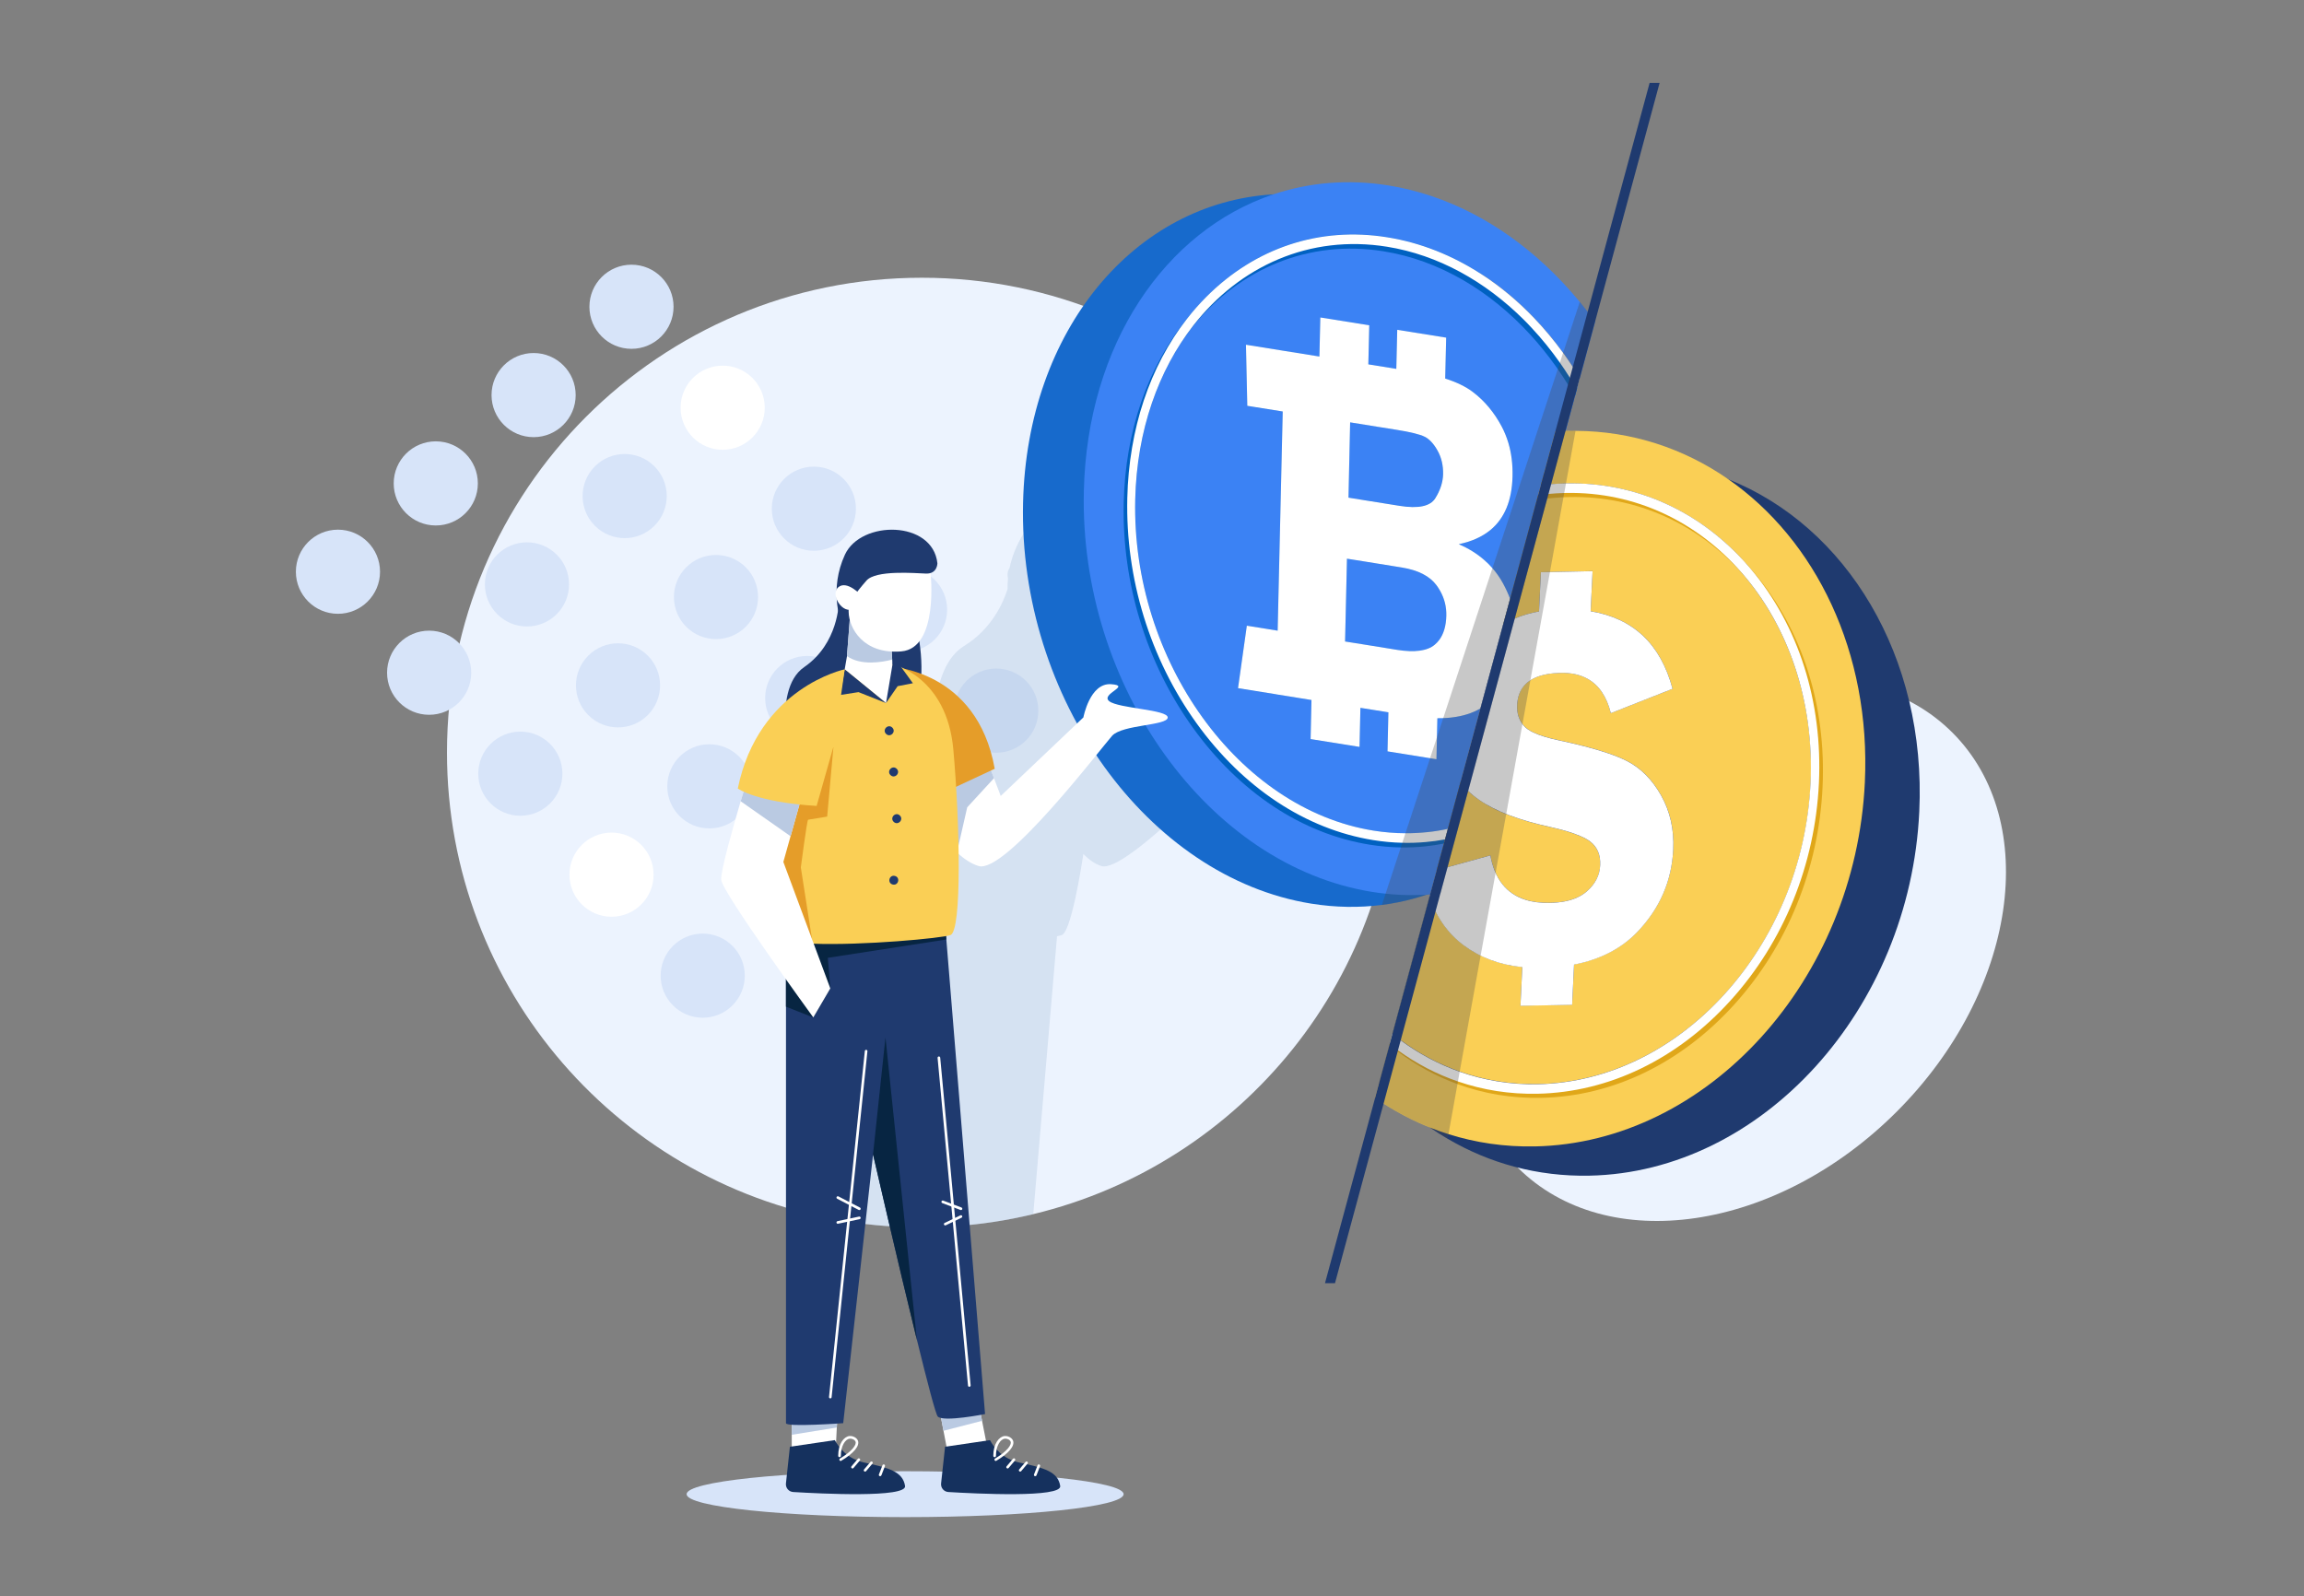 <?xml version="1.0" encoding="utf-8"?>
<!-- Generator: Adobe Illustrator 23.0.1, SVG Export Plug-In . SVG Version: 6.00 Build 0)  -->
<svg version="1.1" id="Layer_1" xmlns="http://www.w3.org/2000/svg" xmlns:xlink="http://www.w3.org/1999/xlink" x="0px" y="0px"
	 viewBox="0 0 5000 3464.9" style="enable-background:new 0 0 5000 3464.9;" xml:space="preserve">
<rect x="0" y="0" width="5000" height="3464.9" fill="#808080" stroke="none"/>
<style type="text/css">
	.st0{fill:#D7E4F9;}
	.st1{fill:#ECF3FE;}
	.st2{fill:#FFFFFF;}
	.st3{opacity:0.3;fill:#9FB8D6;}
	.st4{fill:#176ACC;}
	.st5{fill:#3B82F4;}
	.st6{fill:#0061C1;}
	.st7{fill:#1F3A6F;}
	.st8{fill:#FACF55;}
	.st9{fill:#E0A719;}
	.st10{opacity:0.3;fill:#494949;}
	.st11{fill:#BACAE2;}
	.st12{fill:#072542;}
	.st13{fill:#E59D29;}
	.st14{fill:#15315E;}
</style>
<g>
	<ellipse class="st0" cx="1964.2" cy="3243" rx="474.2" ry="49.8"/>
	<path class="st1" d="M3031.1,1633.2c0,485.9-336.3,893.3-788.8,1002c-56.9,13.7-115.6,22.7-175.8,26.5c-17.9,1.1-36,1.8-54.2,2
		c-3.9,0.1-7.8,0.1-11.7,0.1c-53.6,0-106.3-4.1-157.8-12c-494.3-75.9-872.8-503-872.8-1018.5c0-569.1,461.4-1030.5,1030.5-1030.5
		C2569.7,602.7,3031.1,1064.1,3031.1,1633.2z"/>
	<g>
		<circle class="st0" cx="2162" cy="1542.4" r="91.3"/>
		<circle class="st0" cx="1964.1" cy="1323.2" r="91.3"/>
		<circle class="st0" cx="1766.2" cy="1104.1" r="91.3"/>
		<circle class="st2" cx="1568.3" cy="884.9" r="91.3"/>
		<circle class="st0" cx="1370.4" cy="665.8" r="91.3"/>
		<circle class="st0" cx="1949.7" cy="1734.1" r="91.3"/>
		<circle class="st0" cx="1751.8" cy="1515" r="91.3"/>
		<circle class="st0" cx="1553.8" cy="1295.8" r="91.3"/>
		
			<ellipse transform="matrix(0.707 -0.707 0.707 0.707 -364.147 1274.138)" class="st0" cx="1355.9" cy="1076.6" rx="91.3" ry="91.3"/>
		<circle class="st0" cx="1158" cy="857.5" r="91.3"/>
		<circle class="st0" cx="1737.3" cy="1925.8" r="91.3"/>
		<circle class="st0" cx="1539.4" cy="1706.7" r="91.3"/>
		
			<ellipse transform="matrix(0.707 -0.707 0.707 0.707 -658.904 1384.293)" class="st0" cx="1341.5" cy="1487.5" rx="91.3" ry="91.3"/>
		<circle class="st0" cx="1143.6" cy="1268.4" r="91.3"/>
		<circle class="st0" cx="945.7" cy="1049.2" r="91.3"/>
		<circle class="st0" cx="1525" cy="2117.6" r="91.3"/>
		<circle class="st2" cx="1327.1" cy="1898.4" r="91.3"/>
		<circle class="st0" cx="1129.2" cy="1679.2" r="91.3"/>
		<circle class="st0" cx="931.3" cy="1460.1" r="91.3"/>
		<circle class="st0" cx="733.4" cy="1240.9" r="91.3"/>
	</g>
	
		<ellipse transform="matrix(0.707 -0.707 0.707 0.707 -354.912 3266.695)" class="st1" cx="3765.8" cy="2061.8" rx="667.4" ry="496.3"/>
	<path class="st3" d="M2854.3,1557.5c-4,17.6-101.1,15.1-127.2,39.4c-26.1,24.4-282.2,300.7-337.1,282.7
		c-13.8-4.5-27-13.7-38.9-26.2c-14.6,94.2-32.1,170.8-47.1,176.2c-1.9,0.7-5.3,1.4-10.1,2.3l-0.6,7.3l-51,596.2
		c-56.9,13.7-115.6,22.7-175.8,26.5c-5.8-86.6-10-153.2-10.2-156.1v-0.1l-44,158.2c-3.9,0.1-7.8,0.1-11.7,0.1
		c-53.6,0-106.3-4.1-157.8-12l78.1-466.9c3.6-21.4,6.9-41.3,9.9-59.2c-44.7-82.4-106-199-104.3-216.2c2-19.6,46.6-118,70.8-170.4
		c3.8-8.3,7.1-15.3,9.7-20.8c-8.1-4.1-11.4-6.8-11.4-6.8c33.4-89.6,85.3-149.2,135.1-188.3c6.6-47.6,23.3-97.8,61.6-121.4
		c60.5-37.3,85.2-94.7,94.2-123.4c-0.1-6.7,0.2-14.5,1-23.3c-1.9-7.8-1.2-16.1,3.4-22.3c4.6-22.3,13.7-48.3,30.7-75.3
		c47.4-75,202.9-74.6,197.3,19c0,0-2.8,16.3-18.2,21c-0.7,10.5-8,104.6-49.1,148.3c-0.9,45.1-8.2,83.2-20.1,115.4
		c55.1,21.2,127.4,74.4,128.8,207.6l-8.6,3.7l3.5,16.7l8.1,38.6l207.9-170.5c0,0,26.5-75.2,71.9-72.2c45.4,3.2-27.3,20.9-10,36.9
		C2750.7,1537.8,2858.3,1540,2854.3,1557.5z"/>
	<g>
		<g>
			<path class="st4" d="M3415.2,869.2l-4,14.9l-13.8,51.2l-22.9,84.6l-8.4,31l-2.7,9.9l-3.1,11.3l-2.7,10.1l-69.5,257.1l-0.8,3.1
				l-46.7,172.8l-54.4,201.4l-20.7,76.6l-2.2,8.2l-4.2,15.5l-2.3,8.4l-15.4,56.8l-12.8,47.4c-8,3.3-16.1,6.4-24.2,9.3
				c-3,1-6,2.1-9,3.1c-8.7,2.9-17.6,5.6-26.5,8.1v0c-22.9,6.3-46.3,11-70.2,14.1c-49.2,6.3-100.4,5.6-152.9-2.8
				c-355.3-57.1-635.4-446.6-625.6-870c8.7-375.7,242.7-651.9,543.5-669.5c38.2-2.2,77.5-0.3,117.6,6.1
				c123.6,19.9,238.2,80,334.5,167.7c21.1,19.2,41.2,39.7,60.4,61.4c10.6,11.9,20.9,24.2,30.8,36.8c5.8,7.3,11.5,14.7,17,22.3
				c18.3,24.7,35.5,50.6,51.4,77.6c1.6,2.6,3.1,5.3,4.6,8c7.4,12.8,14.5,25.8,21.3,39C3406,850.1,3410.7,859.6,3415.2,869.2z"/>
			<path class="st5" d="M3406.9,819.5c-7.1-11.2-14.4-22.2-22-33c-18.6-26.3-38.7-51.1-60.2-74.2c-5.8-6.3-11.8-12.4-17.8-18.5
				c-83.7-83.2-185.9-140.5-296.8-158.3c-167.6-26.9-319.4,41.9-420.3,171.1c-75.6,96.8-122.5,227.5-126,377.2
				c-8.1,349.3,223.8,671.9,517,719c23.3,3.7,46.3,5.6,68.8,5.7c16.5,0.1,32.8-0.7,48.9-2.5c14.7-1.6,29.3-3.9,43.6-7
				c7.8-1.7,15.6-3.6,23.3-5.7l20.7-76.6l54.4-201.4c-1.7,1.8-3.5,3.6-5.3,5.4c-6.7,6.5-14.2,12.1-22.4,17
				c-17.5,10.3-38.5,16.9-62.8,19.7c-5.9,0.7-12.1,1.2-18.4,1.4c-4,0.2-8.1,0.3-12.3,0.2l-0.9,39.9l-1.1,49.1l-14.2-2.3l-92-14.8
				l1.9-84.8l-60.7-9.7l-1.9,84.8l-106.2-17l1.9-84.8l-76.5-12.3v-0.1l-82.9-13.3l19.1-135.6l66.9,10.8l11-475.7l-76.9-12.3
				l-2.9-132.6l82.9,13.3v0l76.5,12.3l2-84.8l106.2,17l-2,84.8l60.7,9.8l2-84.8l106.2,17l-2.1,88.8c24.3,7.6,44,17.2,59.2,28.6
				c25.9,19.4,47.1,44.8,63.6,75.9c5.8,11,10.5,22.7,14.2,34.9c6.7,22.3,9.7,46.6,9.1,72.9c-1.2,52.4-17.3,91.3-48.3,116.7
				c-17.8,14.7-40.6,24.8-68.3,30.5c20.9,9.1,39.2,20.4,54.9,34.1c6.4,5.5,12.3,11.4,17.8,17.6c8.9,10.2,16.7,21.3,23.3,33.4
				c6,11,11.1,22.1,15.3,33.4c4.9,13.1,8.6,26.3,11,39.7l69.5-257.1l2.7-10.1l3.1-11.3l2.7-9.9l8.4-31l22.9-84.6l13.8-51.2l4-14.9
				l2.4-8.9l4.3-16C3417.1,836,3412.1,827.7,3406.9,819.5z M3445.5,676.8c-5.7-7.4-11.5-14.7-17.4-21.8
				c-23.5-28.5-48.5-55.2-75-79.8c-97.5-90.5-214-152.5-339.9-172.7c-88-14.1-172.4-6.5-249.7,19.3
				c-234.7,78.5-404.1,325.5-411.4,644c-9.8,423.5,270.3,813,625.6,870c9.6,1.6,19.3,2.8,28.8,3.8c21.5,2.4,42.8,3.4,63.7,3.1
				c8.4-0.1,16.7-0.4,25-0.9c2.8-0.1,5.5-0.4,8.3-0.6c7.5-0.5,14.9-1.3,22.3-2.2l2.6-9.7l12.8-47.4l15.4-56.8l2.3-8.4
				c-7.6,1.9-15.3,3.5-23,4.9c-13.8,2.6-27.7,4.5-41.8,5.7c-16.9,1.5-34,2-51.3,1.6c-20.6-0.5-41.5-2.5-62.5-5.8
				c-146.6-23.6-282.9-113.7-383.7-253.9c-100.8-140.2-154.1-313.6-150.1-488.4c3.5-150.1,48.9-285.8,129.2-388.8c0,0,0-0.1,0.1-0.1
				c13.2-16.9,27.2-32.8,42.2-47.9c106.5-106.9,245.9-152.8,392.6-129.3c71.8,11.5,141.2,39.1,205.1,80.6
				c40.3,26.2,78.4,58,113.6,94.8c22.1,23.1,43,48.2,62.6,75.1c0.8,1.1,1.6,2.2,2.5,3.4c6.5,9,12.8,18.2,18.9,27.6
				c5.2,7.9,10.3,16,15.2,24.1l33.1-122.5C3456.2,691,3450.9,683.9,3445.5,676.8z M3125.6,1283c-2.5-4.4-5.2-8.7-8.3-12.9
				c-14.9-19.9-40-32.7-75.3-38.4l-21.7-3.5l-60.7-9.8l-36.5-5.8l-4.1,179.7l36.5,5.8l60.7,9.8l15.3,2.5c38.4,6.1,65.7,2.5,81.9-11
				c3.7-3,7-6.5,9.8-10.3c9.8-13,15-30.8,15.6-53C3139.2,1317.1,3134.8,1299.4,3125.6,1283z M3119.7,978.1
				c-8.4-15.1-17.8-25.1-28.1-30.3c-10.3-5.2-30.7-10.2-61.3-15.1l-3.1-0.5l-39.5-6.3v0l-57.8-9.3l-3.8,163.3l36.5,5.9l60.7,9.7
				l13.7,2.2c40.6,6.5,66.4,1,77.4-16.4c11-17.4,16.7-34.9,17-52.3C3132,1010.2,3128,993.2,3119.7,978.1z M3406.9,819.5
				c-7.1-11.2-14.4-22.2-22-33c-18.6-26.3-38.7-51.1-60.2-74.2c-5.8-6.3-11.8-12.4-17.8-18.5c-83.7-83.2-185.9-140.5-296.8-158.3
				c-167.6-26.9-319.4,41.9-420.3,171.1c-75.6,96.8-122.5,227.5-126,377.2c-8.1,349.3,223.8,671.9,517,719
				c23.3,3.7,46.3,5.6,68.8,5.7c16.5,0.1,32.8-0.7,48.9-2.5c14.7-1.6,29.3-3.9,43.6-7c7.8-1.7,15.6-3.6,23.3-5.7l20.7-76.6
				l54.4-201.4c-1.7,1.8-3.5,3.6-5.3,5.4c-6.7,6.5-14.2,12.1-22.4,17c-17.5,10.3-38.5,16.9-62.8,19.7c-5.9,0.7-12.1,1.2-18.4,1.4
				c-4,0.2-8.1,0.3-12.3,0.2l-0.9,39.9l-1.1,49.1l-14.2-2.3l-92-14.8l1.9-84.8l-60.7-9.7l-1.9,84.8l-106.2-17l1.9-84.8l-76.5-12.3
				v-0.1l-82.9-13.3l19.1-135.6l66.9,10.8l11-475.7l-76.9-12.3l-2.9-132.6l82.9,13.3v0l76.5,12.3l2-84.8l106.2,17l-2,84.8l60.7,9.8
				l2-84.8l106.2,17l-2.1,88.8c24.3,7.6,44,17.2,59.2,28.6c25.9,19.4,47.1,44.8,63.6,75.9c5.8,11,10.5,22.7,14.2,34.9
				c6.7,22.3,9.7,46.6,9.1,72.9c-1.2,52.4-17.3,91.3-48.3,116.7c-17.8,14.7-40.6,24.8-68.3,30.5c20.9,9.1,39.2,20.4,54.9,34.1
				c6.4,5.5,12.3,11.4,17.8,17.6c8.9,10.2,16.7,21.3,23.3,33.4c6,11,11.1,22.1,15.3,33.4c4.9,13.1,8.6,26.3,11,39.7l69.5-257.1
				l2.7-10.1l3.1-11.3l2.7-9.9l8.4-31l22.9-84.6l13.8-51.2l4-14.9l2.4-8.9l4.3-16C3417.1,836,3412.1,827.7,3406.9,819.5z
				 M3125.6,1283c-2.5-4.4-5.2-8.7-8.3-12.9c-14.9-19.9-40-32.7-75.3-38.4l-21.7-3.5l-60.7-9.8l-36.5-5.8l-4.1,179.7l36.5,5.8
				l60.7,9.8l15.3,2.5c38.4,6.1,65.7,2.5,81.9-11c3.7-3,7-6.5,9.8-10.3c9.8-13,15-30.8,15.6-53
				C3139.2,1317.1,3134.8,1299.4,3125.6,1283z M3119.7,978.1c-8.4-15.1-17.8-25.1-28.1-30.3c-10.3-5.2-30.7-10.2-61.3-15.1l-3.1-0.5
				l-39.5-6.3v0l-57.8-9.3l-3.8,163.3l36.5,5.9l60.7,9.7l13.7,2.2c40.6,6.5,66.4,1,77.4-16.4c11-17.4,16.7-34.9,17-52.3
				C3132,1010.2,3128,993.2,3119.7,978.1z M3406.9,819.5c-7.1-11.2-14.4-22.2-22-33c-18.6-26.3-38.7-51.1-60.2-74.2
				c-5.8-6.3-11.8-12.4-17.8-18.5c-83.7-83.2-185.9-140.5-296.8-158.3c-167.6-26.9-319.4,41.9-420.3,171.1
				c-75.6,96.8-122.5,227.5-126,377.2c-8.1,349.3,223.8,671.9,517,719c23.3,3.7,46.3,5.6,68.8,5.7c16.5,0.1,32.8-0.7,48.9-2.5
				c14.7-1.6,29.3-3.9,43.6-7c7.8-1.7,15.6-3.6,23.3-5.7l20.7-76.6l54.4-201.4c-1.7,1.8-3.5,3.6-5.3,5.4c-6.7,6.5-14.2,12.1-22.4,17
				c-17.5,10.3-38.5,16.9-62.8,19.7c-5.9,0.7-12.1,1.2-18.4,1.4c-4,0.2-8.1,0.3-12.3,0.2l-0.9,39.9l-1.1,49.1l-14.2-2.3l-92-14.8
				l1.9-84.8l-60.7-9.7l-1.9,84.8l-106.2-17l1.9-84.8l-76.5-12.3v-0.1l-82.9-13.3l19.1-135.6l66.9,10.8l11-475.7l-76.9-12.3
				l-2.9-132.6l82.9,13.3v0l76.5,12.3l2-84.8l106.2,17l-2,84.8l60.7,9.8l2-84.8l106.2,17l-2.1,88.8c24.3,7.6,44,17.2,59.2,28.6
				c25.9,19.4,47.1,44.8,63.6,75.9c5.8,11,10.5,22.7,14.2,34.9c6.7,22.3,9.7,46.6,9.1,72.9c-1.2,52.4-17.3,91.3-48.3,116.7
				c-17.8,14.7-40.6,24.8-68.3,30.5c20.9,9.1,39.2,20.4,54.9,34.1c6.4,5.5,12.3,11.4,17.8,17.6c8.9,10.2,16.7,21.3,23.3,33.4
				c6,11,11.1,22.1,15.3,33.4c4.9,13.1,8.6,26.3,11,39.7l69.5-257.1l2.7-10.1l3.1-11.3l2.7-9.9l8.4-31l22.9-84.6l13.8-51.2l4-14.9
				l2.4-8.9l4.3-16C3417.1,836,3412.1,827.7,3406.9,819.5z M3125.6,1283c-2.5-4.4-5.2-8.7-8.3-12.9c-14.9-19.9-40-32.7-75.3-38.4
				l-21.7-3.5l-60.7-9.8l-36.5-5.8l-4.1,179.7l36.5,5.8l60.7,9.8l15.3,2.5c38.4,6.1,65.7,2.5,81.9-11c3.7-3,7-6.5,9.8-10.3
				c9.8-13,15-30.8,15.6-53C3139.2,1317.1,3134.8,1299.4,3125.6,1283z M3119.7,978.1c-8.4-15.1-17.8-25.1-28.1-30.3
				c-10.3-5.2-30.7-10.2-61.3-15.1l-3.1-0.5l-39.5-6.3v0l-57.8-9.3l-3.8,163.3l36.5,5.9l60.7,9.7l13.7,2.2
				c40.6,6.5,66.4,1,77.4-16.4c11-17.4,16.7-34.9,17-52.3C3132,1010.2,3128,993.2,3119.7,978.1z M3125.6,1283
				c-2.5-4.4-5.2-8.7-8.3-12.9c-14.9-19.9-40-32.7-75.3-38.4l-21.7-3.5l-60.7-9.8l-36.5-5.8l-4.1,179.7l36.5,5.8l60.7,9.8l15.3,2.5
				c38.4,6.1,65.7,2.5,81.9-11c3.7-3,7-6.5,9.8-10.3c9.8-13,15-30.8,15.6-53C3139.2,1317.1,3134.8,1299.4,3125.6,1283z
				 M3119.7,978.1c-8.4-15.1-17.8-25.1-28.1-30.3c-10.3-5.2-30.7-10.2-61.3-15.1l-3.1-0.5l-39.5-6.3v0l-57.8-9.3l-3.8,163.3
				l36.5,5.9l60.7,9.7l13.7,2.2c40.6,6.5,66.4,1,77.4-16.4c11-17.4,16.7-34.9,17-52.3C3132,1010.2,3128,993.2,3119.7,978.1z
				 M3119.7,978.1c-8.4-15.1-17.8-25.1-28.1-30.3c-10.3-5.2-30.7-10.2-61.3-15.1l-3.1-0.5l-39.5-6.3v0l-57.8-9.3l-3.8,163.3
				l36.5,5.9l60.7,9.7l13.7,2.2c40.6,6.5,66.4,1,77.4-16.4c11-17.4,16.7-34.9,17-52.3C3132,1010.2,3128,993.2,3119.7,978.1z
				 M3125.6,1283c-2.5-4.4-5.2-8.7-8.3-12.9c-14.9-19.9-40-32.7-75.3-38.4l-21.7-3.5l-60.7-9.8l-36.5-5.8l-4.1,179.7l36.5,5.8
				l60.7,9.8l15.3,2.5c38.4,6.1,65.7,2.5,81.9-11c3.7-3,7-6.5,9.8-10.3c9.8-13,15-30.8,15.6-53
				C3139.2,1317.1,3134.8,1299.4,3125.6,1283z"/>
			<path class="st6" d="M3409,812c-7-10.9-14.3-21.6-21.8-32.2c-0.2-0.4-0.5-0.7-0.7-1c-18.9-26.2-39-50.8-60.2-73.4
				c-16.1-17.2-32.8-33.3-50.1-48.3c-81.4-70.7-175-116.4-273.4-132.2c-146.6-23.6-286,22.4-392.6,129.3
				c-12,12.1-23.5,24.8-34.4,38.1c0,0,0,0.1-0.1,0.1c-85.2,104.1-133.5,243.6-137.1,398.6c-4,174.7,49.3,348.2,150.1,488.4
				c100.8,140.2,237.1,230.4,383.7,253.9c22.6,3.6,45,5.6,67.1,6c17.7,0.3,35.3-0.4,52.6-2.2c13.9-1.4,27.7-3.5,41.4-6.2
				c7.8-1.6,15.5-3.3,23.1-5.3l2.3-8.4l4.2-15.5c-7.7,2.3-15.5,4.3-23.3,6.1c-14.1,3.3-28.5,5.8-43.1,7.6c-16.5,2-33.3,3.1-50.2,3.1
				c-24.1,0.1-48.6-1.7-73.4-5.8c-293.1-47.1-525.1-369.6-517-719c3.6-154.8,53.7-289.2,133.8-387
				c100.8-122.8,249.2-187.5,412.5-161.3c121.1,19.4,231.8,85.9,319.4,181.9c19,20.8,36.9,43.1,53.7,66.5c1.6,2.3,3.3,4.6,4.9,7
				c7.8,11.1,15.3,22.6,22.5,34.3c5.1,8.3,10.1,16.7,14.9,25.2l4.3-16l2.1-7.9C3419.2,828.2,3414.1,820,3409,812z"/>
			<path class="st2" d="M3413.2,796.5c-6.1-9.3-12.4-18.5-18.9-27.6c-0.8-1.1-1.6-2.2-2.5-3.4c-19.6-26.9-40.5-52-62.6-75.1
				c-35.2-36.9-73.3-68.6-113.6-94.8c-63.9-41.6-133.2-69.1-205.1-80.6c-146.6-23.6-286,22.4-392.6,129.3c-15,15-29.1,31-42.2,47.9
				c0,0,0,0.1-0.1,0.1c-80.3,103-125.7,238.7-129.2,388.8c-4,174.7,49.3,348.2,150.1,488.4c100.8,140.2,237.1,230.4,383.7,253.9
				c21,3.4,41.9,5.3,62.5,5.8c17.3,0.5,34.4-0.1,51.3-1.6c14.1-1.2,28-3.1,41.8-5.7c7.7-1.4,15.4-3.1,23-4.9l4.2-15.5l2.2-8.2
				c-7.7,2.1-15.4,4-23.3,5.7c-14.3,3.1-28.8,5.5-43.6,7c-16.1,1.7-32.4,2.6-48.9,2.5c-22.6-0.1-45.5-2-68.8-5.7
				c-293.1-47.1-525.1-369.6-517-719c3.5-149.7,50.4-280.3,126-377.2c100.9-129.2,252.7-198,420.3-171.1
				c110.9,17.8,213.1,75.1,296.8,158.3c6.1,6,12,12.2,17.8,18.5c21.5,23,41.6,47.9,60.2,74.2c7.6,10.8,15,21.8,22,33
				c5.2,8.2,10.2,16.5,15,24.8l2.1-7.9l4.3-15.8C3423.4,812.5,3418.4,804.5,3413.2,796.5z"/>
			<path class="st2" d="M3277.1,1299.6c-4.2-11.2-9.3-22.4-15.3-33.4c-6.6-12.1-14.4-23.2-23.3-33.4c-5.5-6.3-11.4-12.1-17.8-17.6
				c-15.7-13.7-34-25-54.9-34.1c27.7-5.7,50.4-15.9,68.3-30.5c31-25.4,47.1-64.3,48.3-116.7c0.6-26.3-2.4-50.6-9.1-72.9
				c-3.7-12.2-8.4-23.9-14.2-34.9c-16.5-31.1-37.7-56.5-63.6-75.9c-15.2-11.4-34.9-20.9-59.2-28.6l2.1-88.8l-106.2-17l-2,84.8
				l-60.7-9.8l2-84.8l-106.2-17l-2,84.8l-76.5-12.3v0l-82.9-13.3l2.9,132.6l76.9,12.3l-11,475.7l-66.9-10.8l-19.1,135.6l82.9,13.3
				v0.1l76.5,12.3l-1.9,84.8l106.2,17l1.9-84.8l60.7,9.7l-1.9,84.8l92,14.8l14.2,2.3l1.1-49.1l0.9-39.9c4.2,0,8.2,0,12.3-0.2
				c6.3-0.2,12.5-0.7,18.4-1.4c24.3-2.8,45.3-9.4,62.8-19.7c8.2-4.9,15.7-10.5,22.4-17c1.8-1.8,3.6-3.5,5.3-5.4l46.7-172.8l0.8-3.1
				C3285.7,1326,3282,1312.7,3277.1,1299.6z M2930,916.7l57.8,9.3v0l39.5,6.3l3.1,0.5c30.6,4.9,51,9.9,61.3,15.1
				c10.3,5.1,19.7,15.2,28.1,30.3c8.4,15.1,12.3,32.1,11.9,51c-0.4,17.4-6.1,34.9-17,52.3c-10.9,17.4-36.7,22.9-77.4,16.4l-13.7-2.2
				l-60.7-9.7l-36.5-5.9L2930,916.7z M3123.2,1389.1c-2.9,3.8-6.1,7.3-9.8,10.3c-16.2,13.5-43.5,17.1-81.9,11l-15.3-2.5l-60.7-9.8
				l-36.5-5.8l4.1-179.7l36.5,5.8l60.7,9.8l21.7,3.5c35.4,5.7,60.4,18.5,75.3,38.4c3.1,4.2,5.9,8.5,8.3,12.9
				c9.1,16.4,13.5,34.1,13.1,53.1C3138.2,1358.3,3133,1376.1,3123.2,1389.1z"/>
		</g>
		<g>
			<path class="st7" d="M4165.1,1761.6c-20.2,428.8-340.8,782.6-716,790.1c-112.4,2.2-216.9-26.8-307.7-80.2
				c-13-7.6-25.7-15.7-38.1-24.3c-33.4-23.2-64.7-49.8-93.4-79.5c-5.7-5.9-11.3-11.9-16.8-18.1l22-81.4l0.6-2.1l5.4-20l0.5-1.9
				l80.3-297l1.5-5.6l0.7-2.5l13.6-50.2l15.7-58l2.4-8.7l3.9-14.3l2.3-8.6l27.5-101.8l43.2-159.6l49.4-182.8l15-55.2l57.9-214.2
				l2.9-10.6l3-11.1l2.8-10.5l7.2-26.5c7.8-2.4,15.7-4.7,23.6-6.8c10.2-2.8,20.4-5.2,30.7-7.4c38.3-8.3,77.4-12.9,117.2-13.8
				c80.7-1.6,157.3,12.9,227.7,41C4007.1,1142.1,4181,1425,4165.1,1761.6z"/>
			<path class="st8" d="M3750,1039.7c-95.2-66-208.2-104.1-330.9-104.6c-4.9-0.1-9.9,0-14.9,0.1c-2.3,0.1-4.6,0.1-6.9,0.2
				c-7.4,0.2-14.7,0.6-22,1.1l-24.4,90.3l-7.2,26.5c7.4-0.9,14.9-1.7,22.4-2.3c10.8-0.9,21.6-1.5,32.4-1.7h0.4
				c151.6-3.1,291.2,60.2,394.2,178.3c0,0.1,0.1,0.1,0.1,0.2c2.1,2.5,4.3,4.9,6.4,7.4c103.6,122.9,156.1,288.1,147.7,465
				c-8.3,177-76.5,344.5-191.9,471.8c-115.4,127.3-264.2,199.2-419,202.3c-59.9,1.2-117.9-7.9-172.6-26.7
				c-46.1-15.8-89.8-38.5-130.1-67.7c-6.1-4.4-12.1-8.9-18-13.6l-0.6,2.1l-22,81.4l-9,33.2c6.1,4.3,12.2,8.4,18.4,12.3
				c31.9,20.5,65.6,38,100.8,52c13.1,5.2,26.4,10,39.9,14.2c59.1,18.7,122.1,28,187.8,26.7c375.2-7.5,695.7-361.3,716-790.1
				C4060.3,1416,3940.4,1171.8,3750,1039.7z M3451.3,1826.9c-5.5-4.3-12.9-8.5-22.3-12.4c-16.5-7.2-39-13.8-67.5-20.1
				c-15.2-3.4-29.6-6.9-43.1-10.8c-13.5-3.8-26.1-7.9-38-12.3c-2-0.7-3.9-1.5-5.8-2.2c-1.9-0.7-3.8-1.5-5.7-2.2
				c-2.2-0.9-4.4-1.8-6.6-2.7c-4.2-1.8-8.3-3.6-12.3-5.4c-1.9-0.9-3.9-1.8-5.8-2.8c-0.9-0.4-1.8-0.9-2.7-1.3c-1.3-0.6-2.6-1.3-3.9-2
				c-1.6-0.8-3.1-1.6-4.6-2.5c-1.7-0.9-3.4-1.8-5-2.8c-1-0.5-2-1.1-2.9-1.7c-8.5-5-16.4-10.2-23.4-15.6c-1.2-0.9-2.3-1.8-3.4-2.7
				c-0.3-0.2-0.6-0.5-0.9-0.7c-1.2-1-2.4-1.9-3.5-2.9c-2.7-2.3-5.3-4.7-7.7-7.1c-0.1-0.1-0.3-0.2-0.4-0.4
				c-5.9-5.8-11.3-12.2-16.1-19l-27.5,101.8l-2.3,8.6l-3.9,14.3l-2.4,8.7l-15.7,58l23.5-6.5l92.9-25.6c1.2,6.7,2.7,13,4.5,19
				c0.4,1.2,0.7,2.4,1.1,3.6c0.4,1.3,0.8,2.6,1.3,3.8c0.1,0.3,0.2,0.7,0.4,1c0.4,1.2,0.8,2.3,1.3,3.4c1,2.5,2,5,3.1,7.5
				c0.6,1.4,1.3,2.7,1.9,4.1c0,0.1,0.1,0.2,0.1,0.3c0.4,0.7,0.7,1.4,1.1,2.2c0.4,0.9,0.9,1.9,1.5,2.8c1.3,2.3,2.6,4.6,4,6.7
				c0.8,1.4,1.8,2.7,2.7,4c1.1,1.5,2.2,3,3.4,4.4c1,1.3,2,2.5,3.1,3.7c0.2,0.3,0.5,0.6,0.8,0.9c0.7,0.9,1.5,1.7,2.4,2.5
				c0.3,0.4,0.6,0.7,1,1c0.3,0.3,0.6,0.7,1,1c0.8,0.8,1.7,1.6,2.6,2.4c1,1,2.1,1.9,3.2,2.8c0.6,0.5,1.1,1,1.7,1.4
				c1,0.9,2.2,1.7,3.3,2.5c0.5,0.4,1.1,0.8,1.6,1.1c1,0.7,2,1.4,3,2c0.4,0.3,0.9,0.6,1.3,0.8c1.2,0.8,2.5,1.5,3.7,2.2
				c1,0.6,2.2,1.2,3.3,1.7c1,0.5,2,1,3,1.5c2.6,1.3,5.3,2.4,8,3.4c0.7,0.3,1.5,0.6,2.3,0.9c1.5,0.5,3,1.1,4.6,1.6
				c15.4,4.9,33.1,7.1,53.1,6.7c23.6-0.5,43.3-4.3,59.2-11.7c8-3.6,15-8.1,21.1-13.5c18.2-16,27.7-34.8,28.7-56.6
				C3473.5,1855.7,3466.4,1838.7,3451.3,1826.9z M3780.2,1243.6c-95.9-110.2-230.5-176.6-382.2-173.6c-1,0-2.1,0-3.2,0.1
				c-11.5,0.3-23,1-34.4,2.1c-7.5,0.7-15,1.6-22.4,2.6l-2.9,10.6l-57.9,214.2l-15,55.2c8-4.6,16.4-8.7,25.1-12.4
				c16.4-6.9,34-12,52.6-15.3l4-85.2l19.9-0.4l92.3-1.9l-4.1,87c92.6,15.3,151.8,71.3,177.7,168.3l-134,52.9
				c-9-36.1-25.9-61.1-50.7-74.7c-15.9-8.9-35.1-13.1-57.6-12.7c-21.9,0.4-40,3.7-54.4,9.8c-2.2,0.9-4.3,1.9-6.4,3
				c-1.9,1-3.7,2-5.4,3.1c0,0,0,0-0.1,0c0,0-0.1,0.1-0.1,0.1c-0.8,0.5-1.6,1-2.4,1.6c-0.9,0.7-1.8,1.3-2.6,2c-0.5,0.4-1,0.8-1.6,1.3
				c-0.1,0.1-0.2,0.1-0.3,0.2c-0.7,0.6-1.5,1.3-2.2,1.9c-0.1,0.1-0.2,0.2-0.3,0.3c-0.9,0.8-1.7,1.6-2.5,2.5
				c-0.9,0.9-1.7,1.9-2.5,2.8c-0.7,0.9-1.5,1.9-2.2,2.8c-0.5,0.7-1,1.4-1.4,2.2c-0.5,0.7-1,1.5-1.4,2.2c-0.3,0.5-0.6,1-0.9,1.5
				c-0.2,0.4-0.4,0.8-0.6,1.2c-1.7,3.3-3.1,6.8-4.3,10.5c-0.4,1.1-0.7,2.3-1,3.5c-0.1,0.2-0.1,0.3-0.1,0.5c-0.3,1.2-0.6,2.5-0.8,3.7
				c-0.2,1.1-0.4,2.2-0.6,3.3c-0.1,0.6-0.2,1.2-0.2,1.8c-0.2,1.3-0.3,2.6-0.4,3.9c-0.1,1.3-0.2,2.7-0.3,4.1c-0.1,2.7-0.1,5.4,0,8
				c0,0.6,0.1,1.2,0.1,1.8c0.1,1,0.2,2.1,0.3,3.1c0.1,1,0.2,1.9,0.4,2.8c0.1,0.7,0.2,1.3,0.4,1.9c0.1,0.5,0.2,1.1,0.3,1.6
				c0.1,0.7,0.3,1.3,0.5,2c0.4,1.7,1,3.4,1.6,5.1c0.3,1,0.7,1.9,1.1,2.8c0.4,0.8,0.7,1.7,1.1,2.5l1.1,2.2c0.1,0.2,0.2,0.4,0.3,0.5
				c0.4,0.7,0.8,1.4,1.2,2.2c0.9,1.6,1.9,3.1,3,4.6c0,0,0.1,0.1,0.1,0.1c0.1,0.2,0.2,0.3,0.4,0.5c1,1.3,2,2.6,3.1,3.8
				c4.3,4.9,11,9.5,20,13.8c13.5,6.5,32.1,12.2,56.1,17.3c19.7,4.1,37.9,8.5,54.6,12.7c39.3,10.2,69.6,20.6,91.1,31.3
				c30.5,15.2,55.7,40.2,75.4,75c19.8,34.9,28.6,74,26.6,117.5c-3.2,68.2-29,127.7-77.2,178.3c-35,36.8-81.1,60.6-138.1,71.6
				l-4.1,87.3l-112.2,2.2l4-84c-2.2-0.2-4.4-0.5-6.6-0.7c-3.9-0.5-7.7-1-11.5-1.6c-2.3-0.4-4.6-0.8-7-1.2c-1.2-0.2-2.4-0.4-3.5-0.7
				c-0.9-0.2-1.8-0.4-2.7-0.6c-3.5-0.7-6.9-1.5-10.3-2.4c-1.9-0.5-3.8-1-5.7-1.5c-3.8-1-7.5-2.1-11.1-3.3c-3.7-1.2-7.3-2.5-10.8-3.8
				c-5.2-1.9-10.2-4-15.1-6.3c-0.2-0.1-0.4-0.2-0.6-0.3c-1.7-0.8-3.4-1.6-5.1-2.4c-1.6-0.8-3.3-1.6-4.9-2.5
				c-1.6-0.8-3.3-1.7-4.9-2.6c-1.6-0.9-3.2-1.8-4.8-2.7c-1.6-0.9-3.1-1.8-4.7-2.8c-6.3-3.8-12.3-7.9-18.2-12.3
				c-25.4-19-45.6-43.3-60.6-72.9c-5-9.9-9.4-20.3-13.2-31.4l-80.3,297c5.9,4.8,11.9,9.4,18,13.9c39.1,29,82.1,52,128.1,68.2
				c53.1,18.7,110.1,28.3,169.7,27.1c309.6-6.2,575-299.1,591.6-652.9C3937.6,1520.1,3879.8,1358.1,3780.2,1243.6z M3780.2,1243.6
				c-95.9-110.2-230.5-176.6-382.2-173.6c-1,0-2.1,0-3.2,0.1c-11.5,0.3-23,1-34.4,2.1c-7.5,0.7-15,1.6-22.4,2.6l-2.9,10.6
				l-57.9,214.2l-15,55.2c8-4.6,16.4-8.7,25.1-12.4c16.4-6.9,34-12,52.6-15.3l4-85.2l19.9-0.4l92.3-1.9l-4.1,87
				c92.6,15.3,151.8,71.3,177.7,168.3l-134,52.9c-9-36.1-25.9-61.1-50.7-74.7c-15.9-8.9-35.1-13.1-57.6-12.7
				c-21.9,0.4-40,3.7-54.4,9.8c-2.2,0.9-4.3,1.9-6.4,3c-1.9,1-3.7,2-5.4,3.1c0,0,0,0-0.1,0c0,0-0.1,0.1-0.1,0.1
				c-0.8,0.5-1.6,1-2.4,1.6c-0.9,0.7-1.8,1.3-2.6,2c-0.5,0.4-1,0.8-1.6,1.3c-0.1,0.1-0.2,0.1-0.3,0.2c-0.7,0.6-1.5,1.3-2.2,1.9
				c-0.1,0.1-0.2,0.2-0.3,0.3c-0.9,0.8-1.7,1.6-2.5,2.5c-0.9,0.9-1.7,1.9-2.5,2.8c-0.7,0.9-1.5,1.9-2.2,2.8c-0.5,0.7-1,1.4-1.4,2.2
				c-0.5,0.7-1,1.5-1.4,2.2c-0.3,0.5-0.6,1-0.9,1.5c-0.2,0.4-0.4,0.8-0.6,1.2c-1.7,3.3-3.1,6.8-4.3,10.5c-0.4,1.1-0.7,2.3-1,3.5
				c-0.1,0.2-0.1,0.3-0.1,0.5c-0.3,1.2-0.6,2.5-0.8,3.7c-0.2,1.1-0.4,2.2-0.6,3.3c-0.1,0.6-0.2,1.2-0.2,1.8
				c-0.2,1.3-0.3,2.6-0.4,3.9c-0.1,1.3-0.2,2.7-0.3,4.1c-0.1,2.7-0.1,5.4,0,8c0,0.6,0.1,1.2,0.1,1.8c0.1,1,0.2,2.1,0.3,3.1
				c0.1,1,0.2,1.9,0.4,2.8c0.1,0.7,0.2,1.3,0.4,1.9c0.1,0.5,0.2,1.1,0.3,1.6c0.1,0.7,0.3,1.3,0.5,2c0.4,1.7,1,3.4,1.6,5.1
				c0.3,1,0.7,1.9,1.1,2.8c0.4,0.8,0.7,1.7,1.1,2.5l1.1,2.2c0.1,0.2,0.2,0.4,0.3,0.5c0.4,0.7,0.8,1.4,1.2,2.2c0.9,1.6,1.9,3.1,3,4.6
				c0,0,0.1,0.1,0.1,0.1c0.1,0.2,0.2,0.3,0.4,0.5c1,1.3,2,2.6,3.1,3.8c4.3,4.9,11,9.5,20,13.8c13.5,6.5,32.1,12.2,56.1,17.3
				c19.7,4.1,37.9,8.5,54.6,12.7c39.3,10.2,69.6,20.6,91.1,31.3c30.5,15.2,55.7,40.2,75.4,75c19.8,34.9,28.6,74,26.6,117.5
				c-3.2,68.2-29,127.7-77.2,178.3c-35,36.8-81.1,60.6-138.1,71.6l-4.1,87.3l-112.2,2.2l4-84c-2.2-0.2-4.4-0.5-6.6-0.7
				c-3.9-0.5-7.7-1-11.5-1.6c-2.3-0.4-4.6-0.8-7-1.2c-1.2-0.2-2.4-0.4-3.5-0.7c-0.9-0.2-1.8-0.4-2.7-0.6c-3.5-0.7-6.9-1.5-10.3-2.4
				c-1.9-0.5-3.8-1-5.7-1.5c-3.8-1-7.5-2.1-11.1-3.3c-3.7-1.2-7.3-2.5-10.8-3.8c-5.2-1.9-10.2-4-15.1-6.3c-0.2-0.1-0.4-0.2-0.6-0.3
				c-1.7-0.8-3.4-1.6-5.1-2.4c-1.6-0.8-3.3-1.6-4.9-2.5c-1.6-0.8-3.3-1.7-4.9-2.6c-1.6-0.9-3.2-1.8-4.8-2.7
				c-1.6-0.9-3.1-1.8-4.7-2.8c-6.3-3.8-12.3-7.9-18.2-12.3c-25.4-19-45.6-43.3-60.6-72.9c-5-9.9-9.4-20.3-13.2-31.4l-80.3,297
				c5.9,4.8,11.9,9.4,18,13.9c39.1,29,82.1,52,128.1,68.2c53.1,18.7,110.1,28.3,169.7,27.1c309.6-6.2,575-299.1,591.6-652.9
				C3937.6,1520.1,3879.8,1358.1,3780.2,1243.6z M3451.3,1826.9c-5.5-4.3-12.9-8.5-22.3-12.4c-16.5-7.2-39-13.8-67.5-20.1
				c-15.2-3.4-29.6-6.9-43.1-10.8c-13.5-3.8-26.1-7.9-38-12.3c-2-0.7-3.9-1.5-5.8-2.2c-1.9-0.7-3.8-1.5-5.7-2.2
				c-2.2-0.9-4.4-1.8-6.6-2.7c-4.2-1.8-8.3-3.6-12.3-5.4c-1.9-0.9-3.9-1.8-5.8-2.8c-0.9-0.4-1.8-0.9-2.7-1.3c-1.3-0.6-2.6-1.3-3.9-2
				c-1.6-0.8-3.1-1.6-4.6-2.5c-1.7-0.9-3.4-1.8-5-2.8c-1-0.5-2-1.1-2.9-1.7c-8.5-5-16.4-10.2-23.4-15.6c-1.2-0.9-2.3-1.8-3.4-2.7
				c-0.3-0.2-0.6-0.5-0.9-0.7c-1.2-1-2.4-1.9-3.5-2.9c-2.7-2.3-5.3-4.7-7.7-7.1c-0.1-0.1-0.3-0.2-0.4-0.4
				c-5.9-5.8-11.3-12.2-16.1-19l-27.5,101.8l-2.3,8.6l-3.9,14.3l-2.4,8.7l-15.7,58l23.5-6.5l92.9-25.6c1.2,6.7,2.7,13,4.5,19
				c0.4,1.2,0.7,2.4,1.1,3.6c0.4,1.3,0.8,2.6,1.3,3.8c0.1,0.3,0.2,0.7,0.4,1c0.4,1.2,0.8,2.3,1.3,3.4c1,2.5,2,5,3.1,7.5
				c0.6,1.4,1.3,2.7,1.9,4.1c0,0.1,0.1,0.2,0.1,0.3c0.4,0.7,0.7,1.4,1.1,2.2c0.4,0.9,0.9,1.9,1.5,2.8c1.3,2.3,2.6,4.6,4,6.7
				c0.8,1.4,1.8,2.7,2.7,4c1.1,1.5,2.2,3,3.4,4.4c1,1.3,2,2.5,3.1,3.7c0.2,0.3,0.5,0.6,0.8,0.9c0.7,0.9,1.5,1.7,2.4,2.5
				c0.3,0.4,0.6,0.7,1,1c0.3,0.3,0.6,0.7,1,1c0.8,0.8,1.7,1.6,2.6,2.4c1,1,2.1,1.9,3.2,2.8c0.6,0.5,1.1,1,1.7,1.4
				c1,0.9,2.2,1.7,3.3,2.5c0.5,0.4,1.1,0.8,1.6,1.1c1,0.7,2,1.4,3,2c0.4,0.3,0.9,0.6,1.3,0.8c1.2,0.8,2.5,1.5,3.7,2.2
				c1,0.6,2.2,1.2,3.3,1.7c1,0.5,2,1,3,1.5c2.6,1.3,5.3,2.4,8,3.4c0.7,0.3,1.5,0.6,2.3,0.9c1.5,0.5,3,1.1,4.6,1.6
				c15.4,4.9,33.1,7.1,53.1,6.7c23.6-0.5,43.3-4.3,59.2-11.7c8-3.6,15-8.1,21.1-13.5c18.2-16,27.7-34.8,28.7-56.6
				C3473.5,1855.7,3466.4,1838.7,3451.3,1826.9z M3780.2,1243.6c-95.9-110.2-230.5-176.6-382.2-173.6c-1,0-2.1,0-3.2,0.1
				c-11.5,0.3-23,1-34.4,2.1c-7.5,0.7-15,1.6-22.4,2.6l-2.9,10.6l-57.9,214.2l-15,55.2c8-4.6,16.4-8.7,25.1-12.4
				c16.4-6.9,34-12,52.6-15.3l4-85.2l19.9-0.4l92.3-1.9l-4.1,87c92.6,15.3,151.8,71.3,177.7,168.3l-134,52.9
				c-9-36.1-25.9-61.1-50.7-74.7c-15.9-8.9-35.1-13.1-57.6-12.7c-21.9,0.4-40,3.7-54.4,9.8c-2.2,0.9-4.3,1.9-6.4,3
				c-1.9,1-3.7,2-5.4,3.1c0,0,0,0-0.1,0c0,0-0.1,0.1-0.1,0.1c-0.8,0.5-1.6,1-2.4,1.6c-0.9,0.7-1.8,1.3-2.6,2c-0.5,0.4-1,0.8-1.6,1.3
				c-0.1,0.1-0.2,0.1-0.3,0.2c-0.7,0.6-1.5,1.3-2.2,1.9c-0.1,0.1-0.2,0.2-0.3,0.3c-0.9,0.8-1.7,1.6-2.5,2.5
				c-0.9,0.9-1.7,1.9-2.5,2.8c-0.7,0.9-1.5,1.9-2.2,2.8c-0.5,0.7-1,1.4-1.4,2.2c-0.5,0.7-1,1.5-1.4,2.2c-0.3,0.5-0.6,1-0.9,1.5
				c-0.2,0.4-0.4,0.8-0.6,1.2c-1.7,3.3-3.1,6.8-4.3,10.5c-0.4,1.1-0.7,2.3-1,3.5c-0.1,0.2-0.1,0.3-0.1,0.5c-0.3,1.2-0.6,2.5-0.8,3.7
				c-0.2,1.1-0.4,2.2-0.6,3.3c-0.1,0.6-0.2,1.2-0.2,1.8c-0.2,1.3-0.3,2.6-0.4,3.9c-0.1,1.3-0.2,2.7-0.3,4.1c-0.1,2.7-0.1,5.4,0,8
				c0,0.6,0.1,1.2,0.1,1.8c0.1,1,0.2,2.1,0.3,3.1c0.1,1,0.2,1.9,0.4,2.8c0.1,0.7,0.2,1.3,0.4,1.9c0.1,0.5,0.2,1.1,0.3,1.6
				c0.1,0.7,0.3,1.3,0.5,2c0.4,1.7,1,3.4,1.6,5.1c0.3,1,0.7,1.9,1.1,2.8c0.4,0.8,0.7,1.7,1.1,2.5l1.1,2.2c0.1,0.2,0.2,0.4,0.3,0.5
				c0.4,0.7,0.8,1.4,1.2,2.2c0.9,1.6,1.9,3.1,3,4.6c0,0,0.1,0.1,0.1,0.1c0.1,0.2,0.2,0.3,0.4,0.5c1,1.3,2,2.6,3.1,3.8
				c4.3,4.9,11,9.5,20,13.8c13.5,6.5,32.1,12.2,56.1,17.3c19.7,4.1,37.9,8.5,54.6,12.7c39.3,10.2,69.6,20.6,91.1,31.3
				c30.5,15.2,55.7,40.2,75.4,75c19.8,34.9,28.6,74,26.6,117.5c-3.2,68.2-29,127.7-77.2,178.3c-35,36.8-81.1,60.6-138.1,71.6
				l-4.1,87.3l-112.2,2.2l4-84c-2.2-0.2-4.4-0.5-6.6-0.7c-3.9-0.5-7.7-1-11.5-1.6c-2.3-0.4-4.6-0.8-7-1.2c-1.2-0.2-2.4-0.4-3.5-0.7
				c-0.9-0.2-1.8-0.4-2.7-0.6c-3.5-0.7-6.9-1.5-10.3-2.4c-1.9-0.5-3.8-1-5.7-1.5c-3.8-1-7.5-2.1-11.1-3.3c-3.7-1.2-7.3-2.5-10.8-3.8
				c-5.2-1.9-10.2-4-15.1-6.3c-0.2-0.1-0.4-0.2-0.6-0.3c-1.7-0.8-3.4-1.6-5.1-2.4c-1.6-0.8-3.3-1.6-4.9-2.5
				c-1.6-0.8-3.3-1.7-4.9-2.6c-1.6-0.9-3.2-1.8-4.8-2.7c-1.6-0.9-3.1-1.8-4.7-2.8c-6.3-3.8-12.3-7.9-18.2-12.3
				c-25.4-19-45.6-43.3-60.6-72.9c-5-9.9-9.4-20.3-13.2-31.4l-80.3,297c5.9,4.8,11.9,9.4,18,13.9c39.1,29,82.1,52,128.1,68.2
				c53.1,18.7,110.1,28.3,169.7,27.1c309.6-6.2,575-299.1,591.6-652.9C3937.6,1520.1,3879.8,1358.1,3780.2,1243.6z M3451.3,1826.9
				c-5.5-4.3-12.9-8.5-22.3-12.4c-16.5-7.2-39-13.8-67.5-20.1c-15.2-3.4-29.6-6.9-43.1-10.8c-13.5-3.8-26.1-7.9-38-12.3
				c-2-0.7-3.9-1.5-5.8-2.2c-1.9-0.7-3.8-1.5-5.7-2.2c-2.2-0.9-4.4-1.8-6.6-2.7c-4.2-1.8-8.3-3.6-12.3-5.4c-1.9-0.9-3.9-1.8-5.8-2.8
				c-0.9-0.4-1.8-0.9-2.7-1.3c-1.3-0.6-2.6-1.3-3.9-2c-1.6-0.8-3.1-1.6-4.6-2.5c-1.7-0.9-3.4-1.8-5-2.8c-1-0.5-2-1.1-2.9-1.7
				c-8.5-5-16.4-10.2-23.4-15.6c-1.2-0.9-2.3-1.8-3.4-2.7c-0.3-0.2-0.6-0.5-0.9-0.7c-1.2-1-2.4-1.9-3.5-2.9
				c-2.7-2.3-5.3-4.7-7.7-7.1c-0.1-0.1-0.3-0.2-0.4-0.4c-5.9-5.8-11.3-12.2-16.1-19l-27.5,101.8l-2.3,8.6l-3.9,14.3l-2.4,8.7
				l-15.7,58l23.5-6.5l92.9-25.6c1.2,6.7,2.7,13,4.5,19c0.4,1.2,0.7,2.4,1.1,3.6c0.4,1.3,0.8,2.6,1.3,3.8c0.1,0.3,0.2,0.7,0.4,1
				c0.4,1.2,0.8,2.3,1.3,3.4c1,2.5,2,5,3.1,7.5c0.6,1.4,1.3,2.7,1.9,4.1c0,0.1,0.1,0.2,0.1,0.3c0.4,0.7,0.7,1.4,1.1,2.2
				c0.4,0.9,0.9,1.9,1.5,2.8c1.3,2.3,2.6,4.6,4,6.7c0.8,1.4,1.8,2.7,2.7,4c1.1,1.5,2.2,3,3.4,4.4c1,1.3,2,2.5,3.1,3.7
				c0.2,0.3,0.5,0.6,0.8,0.9c0.7,0.9,1.5,1.7,2.4,2.5c0.3,0.4,0.6,0.7,1,1c0.3,0.3,0.6,0.7,1,1c0.8,0.8,1.7,1.6,2.6,2.4
				c1,1,2.1,1.9,3.2,2.8c0.6,0.5,1.1,1,1.7,1.4c1,0.9,2.2,1.7,3.3,2.5c0.5,0.4,1.1,0.8,1.6,1.1c1,0.7,2,1.4,3,2
				c0.4,0.3,0.9,0.6,1.3,0.8c1.2,0.8,2.5,1.5,3.7,2.2c1,0.6,2.2,1.2,3.3,1.7c1,0.5,2,1,3,1.5c2.6,1.3,5.3,2.4,8,3.4
				c0.7,0.3,1.5,0.6,2.3,0.9c1.5,0.5,3,1.1,4.6,1.6c15.4,4.9,33.1,7.1,53.1,6.7c23.6-0.5,43.3-4.3,59.2-11.7c8-3.6,15-8.1,21.1-13.5
				c18.2-16,27.7-34.8,28.7-56.6C3473.5,1855.7,3466.4,1838.7,3451.3,1826.9z"/>
			<path class="st2" d="M3631.2,1843.7c-3.2,68.2-29,127.7-77.2,178.3c-35,36.8-81.1,60.6-138.1,71.6l-4.1,87.3l-112.2,2.2l4-84
				c-49.3-5-91.8-20.9-127.7-47.7c-25.4-19-45.6-43.3-60.6-72.9c-5-9.9-9.4-20.3-13.2-31.4l15.8-58.4l23.5-6.5l92.9-25.6
				c9.3,51.1,34.7,83.2,76.2,96.3c15.4,4.9,33.1,7.1,53.1,6.7c23.6-0.5,43.3-4.3,59.2-11.7c8-3.6,15-8.1,21.1-13.5
				c18.2-16,27.7-34.8,28.7-56.6c1-22.1-6.1-39.2-21.2-51c-5.5-4.3-12.9-8.5-22.3-12.4c-16.5-7.2-39-13.8-67.5-20.1
				c-15.2-3.4-29.6-6.9-43.1-10.8c-60.3-17.1-104.5-39.5-132.4-66.9c-0.1-0.1-0.3-0.2-0.4-0.4c-5.9-5.8-11.3-12.2-16.1-19
				l92.6-342.4c8-4.6,16.4-8.7,25.1-12.4c16.4-6.9,34-12,52.6-15.3l4-85.2l112.2-2.2l-4.1,87c92.6,15.3,151.8,71.3,177.7,168.3
				l-134,52.9c-9-36.1-25.9-61.1-50.7-74.7c-15.9-8.9-35.1-13.1-57.6-12.7c-21.9,0.4-40,3.7-54.4,9.8c-25.7,10.9-39.2,31-40.6,60.1
				c-0.9,18,4.2,33.2,15,45.5c4.3,4.9,11,9.5,20,13.8c13.5,6.5,32.1,12.2,56.1,17.3c19.7,4.1,37.9,8.5,54.6,12.7
				c39.3,10.2,69.6,20.6,91.1,31.3c30.5,15.2,55.7,40.2,75.4,75C3624.4,1761.1,3633.2,1800.3,3631.2,1843.7z"/>
			<path class="st9" d="M3807.6,1244c-4.7-5.6-9.5-11.1-14.4-16.4c0-0.1-0.1-0.1-0.1-0.2c-102.2-112.3-238.5-172.3-386.2-169.3
				c-3.4,0.1-6.7,0.2-10,0.3c-11.2,0.4-22.4,1.2-33.4,2.4c-7.5,0.8-15,1.7-22.5,2.8l-3,11.1l-2.9,10.6c7.5-1.2,15-2.3,22.6-3.2
				c11.7-1.4,23.6-2.3,35.4-2.9c4.3-0.2,8.5-0.3,12.8-0.4c147.6-3,279,59.8,374.3,164.6c104.6,115,165.6,280.7,156.9,465.8
				c-16.7,353.8-282.1,646.7-591.7,652.9c-63,1.3-123.2-9.5-178.7-30.4c-45.9-17.2-88.8-41.4-127.7-71.5c-6.1-4.6-12-9.5-17.8-14.4
				l-5.4,20l-0.6,2.1c5.9,4.9,11.9,9.6,17.9,14.1c40.1,30.3,83.7,54.1,129.7,70.9c57.3,21,118.4,31.2,181.6,29.9
				c154.8-3.1,303.6-74.9,419-202.3c115.4-127.3,183.5-294.9,191.8-471.8C3963.6,1532.1,3911.2,1366.9,3807.6,1244z"/>
			<path class="st2" d="M3799.6,1235c-2.1-2.5-4.2-4.9-6.4-7.4c0-0.1-0.1-0.1-0.1-0.2c-103-118.1-242.6-181.3-394.2-178.3h-0.4
				c-10.8,0.2-21.6,0.8-32.4,1.7c-7.5,0.6-14.9,1.4-22.4,2.3l-2.8,10.5l-3,11.1c7.4-1,14.9-1.9,22.4-2.6c11.4-1.1,22.9-1.8,34.4-2.1
				c1-0.1,2.1-0.1,3.2-0.1c151.8-3,286.4,63.4,382.2,173.6c99.7,114.6,157.4,276.5,148.9,456.8c-16.7,353.8-282.1,646.7-591.6,652.9
				c-59.7,1.2-116.6-8.4-169.7-27.1c-45.9-16.2-88.9-39.3-128.1-68.2c-6.1-4.5-12.1-9.1-18-13.9l-0.5,1.9l-5.4,20
				c5.9,4.7,11.9,9.3,18,13.6c40.3,29.2,84,51.9,130.1,67.7c54.6,18.8,112.7,27.9,172.6,26.7c154.8-3.1,303.6-74.9,419-202.3
				c115.4-127.3,183.5-294.9,191.9-471.8C3955.6,1523.1,3903.2,1357.9,3799.6,1235z"/>
		</g>
		<path class="st10" d="M3419.1,935.1l-14,77.4l-6.7,36.7l-1.7,9.3l-2.1,11.6l-1.7,9.3l-29.3,162.2l-42.5,235.1l-17.2,95.1
			l-35.2,195.1l-23.1,127.9l-32.4,179.4l-45.5,252l-1,5.7l-2.8,15.5l-1,5.8l-19.5,108.2l-1.8,10.1c-13-7.6-25.7-15.7-38.1-24.3
			c-35.3-14.1-69-31.5-100.8-52c-6.2-4-12.3-8.1-18.4-12.3l9-33.2l22-81.4l0.6-2.1l5.4-20l0.5-1.9l80.3-297l1.5-5.6l0.7-2.5
			l13.6-50.2l15.7-58l2.4-8.7l3.9-14.3l2.3-8.6l27.5-101.8l43.2-159.6l49.4-182.8l15-55.2l57.9-214.2l2.9-10.6l3-11.1l2.8-10.5
			l7.2-26.5l24.4-90.3c7.3-0.5,14.7-0.9,22-1.1c2.3-0.1,4.6-0.1,6.9-0.2C3409.2,935.1,3414.2,935,3419.1,935.1z"/>
		<path class="st10" d="M3461.5,698.2l-33.1,122.5l-4.3,15.8l-2.1,7.9l-4.3,16l-2.4,8.9l-4,14.9l-13.8,51.2l-22.9,84.6l-8.4,31
			l-2.7,9.9l-3.1,11.3l-2.7,10.1l-69.5,257.1l-0.8,3.1l-46.7,172.8l-54.4,201.4l-20.7,76.6l-2.2,8.2l-4.2,15.5l-2.3,8.4l-15.4,56.8
			l-12.8,47.4l-2.6,9.7c-7.4,0.9-14.8,1.6-22.3,2.2c-2.8,0.2-5.5,0.4-8.3,0.6c-8.7,2.9-17.6,5.6-26.5,8.1v0
			c-22.9,6.3-46.3,11-70.2,14.1l8-24.4l33.1-100.6l3.2-9.9l3.6-10.8l3.2-9.8l53.4-162.8l15.4-46.9l13.2-40.2l106.9-325.8
			l141.5-431.1l0.3-1l4.7-14.3l2.2-6.7l4.6-14.2l36.3-110.7c5.9,7.2,11.7,14.4,17.4,21.8C3450.9,683.9,3456.2,691,3461.5,698.2z"/>
		<polygon class="st7" points="3579.9,179.9 3488,519.6 3445.5,676.8 3413.2,796.5 3409,812 3406.9,819.5 3402.7,835.1 
			3401.2,840.7 3389.5,884.1 3375.3,936.5 3350.9,1026.7 3343.7,1053.2 3340.9,1063.6 3337.9,1074.8 3335,1085.4 3277.1,1299.6 
			3262.1,1354.9 3212.7,1537.6 3169.5,1697.3 3142,1799.1 3139.7,1807.6 3135.9,1821.9 3133.5,1830.7 3117.8,1888.7 3104.2,1939 
			3103.5,1941.5 3102,1947.1 3087,2002.6 3021.7,2244.1 3021.2,2246.1 3015.7,2266.1 3015.2,2268.2 2993.1,2349.6 2984.2,2382.8 
			2890.5,2729.3 2875.4,2785.1 2897.1,2785.1 2909.3,2740 3002.6,2395.2 3010,2367.7 3033.1,2282.3 3033.8,2279.7 3039,2260.5 
			3039.7,2258 3108.7,2002.6 3115.2,1978.5 3125.8,1939.3 3128.4,1929.6 3141.3,1882.2 3156.6,1825.4 3158.9,1817 3163.1,1801.5 
			3165.3,1793.3 3186,1716.7 3240.5,1515.3 3287.2,1342.5 3288.1,1339.3 3357.6,1082.3 3360.3,1072.2 3363.4,1060.8 3366.1,1050.9 
			3374.5,1019.9 3397.3,935.3 3411.2,884.1 3415.2,869.2 3417.6,860.3 3421.9,844.3 3424.1,836.5 3428.3,820.7 3461.5,698.2 
			3509.3,521.4 3601.6,179.9 		"/>
	</g>
	<g>
		<path class="st7" d="M1820.4,1307c0,0-0.5,89.6-75.2,140.9c-74.7,51.3-26.1,228.7-23.4,230.5c2.7,1.8,341.2,27,267.4-319.6
			L1820.4,1307z"/>
		<polygon class="st2" points="2146.1,3159.4 2058.5,3163.1 2047.5,3105.4 2037.5,3052.7 2125.1,3052.7 2131.2,3083.8 		"/>
		<polygon class="st11" points="2131.2,3083.8 2047.5,3105.4 2037.5,3052.7 2125.1,3052.7 		"/>
		<path class="st2" d="M1818.1,3057.5l-2.1,40.8l-2.4,48.1c0,0-95.4,6.9-95.4,4.5V3049l90.1,4.5L1818.1,3057.5z"/>
		<polygon class="st11" points="1818.1,3057.5 1816,3098.3 1718.2,3114.1 1718.2,3049 1808.2,3053.5 		"/>
		<path class="st2" d="M2534.1,1557.5c-1.1,17.5-98.5,15.1-120.6,39.4c-22,24.3-232,300.7-289.9,282.7
			c-15.8-4.9-31.8-15.3-46.9-29.6c-40.2-37.9-73.7-103-79.3-164.8l140.3-47.5l19.4,51.3l14.6,38.6l179.4-170.5
			c0,0,13.9-75.2,59.9-72.1c45.9,3.1-23.8,20.9-3.8,36.9C2427.2,1537.8,2535.1,1540,2534.1,1557.5z"/>
		<path class="st11" d="M2157.1,1689l-58.1,63.2l-22.3,97.8c-40.2-37.9-73.7-103-79.3-164.8l140.3-47.5L2157.1,1689z"/>
		<path class="st7" d="M2137.7,3069.1c0,0-90,18-102.6,5.4c-4.4-4.4-23-75.6-45.2-166.2c-40.8-166-93.9-397.1-95.2-402.7l0-0.1
			l-64.8,583.4c0,0-124.2,9-124.2,0v-904c0-97.4,0-161.9,0-161.9l345.7-12.6l2.3,28.7L2137.7,3069.1z"/>
		<path class="st12" d="M1989.8,2908.3c-40.8-166-93.9-397.1-95.2-402.7l0-0.1l27-253.9L1989.8,2908.3z"/>
		<path class="st12" d="M1796.5,2078.9l5.4,66.5l-36.9,63l-59.4-23.5c0-97.4,0-161.9,0-161.9l345.7-12.6l2.3,28.7L1796.5,2078.9z"/>
		<path class="st13" d="M1930.9,1447c0,0,189.4,5.6,227.8,221.6l-103.5,48.2L1930.9,1447z"/>
		<path class="st8" d="M2062.7,2029.5c-17.7,6.7-190.1,22.9-298.9,18.7c-13.6-0.5-26.3-1.4-37.5-2.6c-26.9-3-45.6-8-50.1-16.1
			c-7.1-12.7-8.2-54.8-5.4-108.1c2.2-41.4,6.7-89.6,12.5-135.8c9.3-74.4,22.1-143.9,33.9-172.3l116-160.7l103.9-10.9
			c0,0,117.3,25.9,131.7,184.4C2083.1,1784.6,2087.9,2019.9,2062.7,2029.5z"/>
		<polygon class="st2" points="1938.8,1471.9 1922.8,1525.9 1833.1,1452.7 1838.1,1424 1845.2,1331.5 1934.6,1405.9 1936.2,1431.6 
					"/>
		<path class="st11" d="M1936.2,1431.6c-21.8,5.7-68,13.8-98.2-7.6l7.1-92.5l89.4,74.4L1936.2,1431.6z"/>
		<path class="st2" d="M2019.4,1242.7c0,0,18.7,164.3-63.5,171.1s-113.7-50.4-114.2-85.5c-0.4-35.1-9.7-111.6,89.7-110.3
			C1931.5,1217.9,1991.4,1214.8,2019.4,1242.7z"/>
		<path class="st7" d="M2034.3,1222.6c0,0,0,23.2-24.8,22.3s-108.9-8.1-129.2,15.3c-20.3,23.4-48.6,56.7-45.5,88.7
			c0,0-10.4,3.2-10.4,0s-25.5-70.2,9.3-145.2C1868.6,1128.6,2024.2,1129,2034.3,1222.6z"/>
		<path class="st2" d="M1869.4,1292.5c0,0-31.2-34.1-50.1-18c-18.9,16.1,10.3,60.9,33.1,46.1"/>
		
			<ellipse transform="matrix(0.707 -0.707 0.707 0.707 -556.142 1829.254)" class="st7" cx="1930" cy="1586" rx="9.6" ry="9.6"/>
		
			<ellipse transform="matrix(0.707 -0.707 0.707 0.707 -616.566 1862.238)" class="st7" cx="1939.6" cy="1675.4" rx="9.6" ry="9.6"/>
		
			<ellipse transform="matrix(0.707 -0.707 0.707 0.707 -686.27 1896.828)" class="st7" cx="1946.5" cy="1776.8" rx="9.6" ry="9.6"/>
		
			<ellipse transform="matrix(0.23 -0.973 0.973 0.23 -364.381 3358.503)" class="st7" cx="1939.6" cy="1909.5" rx="9.6" ry="9.6"/>
		<polygon class="st7" points="1833.1,1452.7 1823.5,1508.4 1863.1,1502.2 1922.8,1525.9 		"/>
		<polygon class="st7" points="1939.6,1425.7 1981.1,1482.9 1948,1489.3 1922.8,1525.9 		"/>
		<path class="st13" d="M1753.7,1779.1c-2.3,0-15.8,103.5-15.8,103.5l25.8,165.7l2.1,13.5h-32.4l-7.2-16.1l-55.6-124.2
			c2.2-41.4,6.7-89.6,12.5-135.8l38.6-125.3l86.9-38.4l-13.5,150.3C1795.2,1772.3,1756,1779.1,1753.7,1779.1z"/>
		<path class="st2" d="M1801.9,2145.3l-36.9,63c0,0-198.1-271.9-199.9-298.9c-1.3-19.6,26.8-118,42.3-170.4c5.8-19.8,9.9-33,9.9-33
			l121.5,26.1l-23.2,82.9l-15.6,55.8L1801.9,2145.3z"/>
		<path class="st11" d="M1738.9,1732.1l-23.2,82.9l-108.3-75.9c5.8-19.8,9.9-33,9.9-33L1738.9,1732.1z"/>
		<path class="st8" d="M1833.1,1452.7c0,0-187,39-232,258.7c0,0,39.6,29.7,171.1,37.8L1810,1616"/>
		<path class="st2" d="M1801.9,3035.1c-0.1,0-0.2,0-0.3,0c-1.6-0.2-2.7-1.6-2.5-3.1l77.7-750.9c0.2-1.6,1.6-2.7,3.1-2.5
			c1.6,0.2,2.7,1.6,2.5,3.1l-77.7,750.9C1804.6,3034.1,1803.3,3035.1,1801.9,3035.1z"/>
		<path class="st2" d="M1864.9,2626.4c-0.4,0-0.9-0.1-1.3-0.3l-46.8-24.3c-1.4-0.7-1.9-2.5-1.2-3.9c0.7-1.4,2.5-1.9,3.9-1.2
			l46.8,24.3c1.4,0.7,1.9,2.5,1.2,3.9C1866.9,2625.8,1865.9,2626.4,1864.9,2626.4z"/>
		<path class="st2" d="M1818.1,2656.1c-1.3,0-2.5-0.9-2.8-2.3c-0.3-1.5,0.7-3.1,2.2-3.4l46.8-9.9c1.5-0.3,3.1,0.7,3.4,2.2
			c0.3,1.5-0.7,3.1-2.2,3.4l-46.8,9.9C1818.5,2656.1,1818.3,2656.1,1818.1,2656.1z"/>
		<path class="st2" d="M2103.5,3009.9c-1.5,0-2.7-1.1-2.8-2.6l-66-711.2c-0.1-1.6,1-3,2.6-3.1c1.6-0.1,3,1,3.1,2.6l66,711.2
			c0.1,1.6-1,3-2.6,3.1C2103.7,3009.9,2103.6,3009.9,2103.5,3009.9z"/>
		<path class="st2" d="M2085.5,2626.4c-0.3,0-0.7-0.1-1-0.2l-39.6-15c-1.5-0.6-2.2-2.2-1.7-3.7c0.6-1.5,2.2-2.2,3.7-1.7l39.6,15
			c1.5,0.6,2.2,2.2,1.7,3.7C2087.7,2625.7,2086.6,2626.4,2085.5,2626.4z"/>
		<path class="st2" d="M2051.3,2659.7c-1.1,0-2.1-0.6-2.6-1.6c-0.7-1.4-0.1-3.1,1.3-3.8l34.2-16.5c1.4-0.7,3.1-0.1,3.8,1.3
			s0.1,3.1-1.3,3.8l-34.2,16.5C2052.1,2659.6,2051.7,2659.7,2051.3,2659.7z"/>
		<g>
			<path class="st14" d="M2300.8,3225.1c-5.1-31.2-34.2-38.9-88.8-50.8c-36.7-8-55.3-33-63.6-48.6l-97.5,14.4l-8.6,79.6
				c-1,9.5,6.1,18,15.7,18.6C2117.1,3241.9,2305.1,3251.4,2300.8,3225.1z"/>
			<path class="st2" d="M2161,3170.9c-1,0-1.9-0.5-2.5-1.4c-0.8-1.4-0.4-3.1,1-3.9c26.4-15.7,36.1-29.9,33.8-36.4
				c-1.5-4.4-7.9-7.1-12.6-6.7c-9.5,1-19.3,15.2-19.3,37.3c0,1.6-1.3,2.9-2.9,2.9c0,0,0,0,0,0c-1.6,0-2.9-1.3-2.9-2.9
				c0-26.3,12.5-41.8,24.4-43c7-0.7,16.2,3.3,18.6,10.5c3.8,11.2-9.8,27.4-36.3,43.1C2162,3170.8,2161.5,3170.9,2161,3170.9z"/>
			<path class="st2" d="M2186.6,3187.2c-0.7,0-1.3-0.2-1.8-0.7c-1.2-1-1.4-2.8-0.3-4l13.8-16.3c1-1.2,2.8-1.4,4-0.3
				c1.2,1,1.4,2.8,0.3,4l-13.8,16.3C2188.2,3186.9,2187.4,3187.2,2186.6,3187.2z"/>
			<path class="st2" d="M2213.9,3194c-0.7,0-1.3-0.2-1.8-0.7c-1.2-1-1.4-2.8-0.3-4l13.8-16.3c1-1.2,2.8-1.4,4-0.3
				c1.2,1,1.4,2.8,0.3,4l-13.8,16.3C2215.5,3193.7,2214.7,3194,2213.9,3194z"/>
			<path class="st2" d="M2246.6,3204c-0.3,0-0.7-0.1-1-0.2c-1.5-0.6-2.2-2.2-1.6-3.7l7.7-19.9c0.6-1.5,2.2-2.2,3.7-1.6
				c1.5,0.6,2.2,2.2,1.6,3.7l-7.7,19.9C2248.8,3203.3,2247.7,3204,2246.6,3204z"/>
		</g>
		<g>
			<path class="st14" d="M1964.1,3225.1c-5.1-31.2-34.2-38.9-88.8-50.8c-36.7-8-55.3-33-63.6-48.6l-97.5,14.4l-8.6,79.6
				c-1,9.5,6.1,18,15.7,18.6C1780.5,3241.9,1968.4,3251.4,1964.1,3225.1z"/>
			<path class="st2" d="M1824.4,3170.9c-1,0-1.9-0.5-2.5-1.4c-0.8-1.4-0.4-3.1,1-3.9c26.4-15.7,36.1-29.9,33.8-36.4
				c-1.5-4.4-7.9-7.1-12.6-6.7c-9.5,1-19.3,15.2-19.3,37.3c0,1.6-1.3,2.9-2.9,2.9c0,0,0,0,0,0c-1.6,0-2.9-1.3-2.9-2.9
				c0-26.3,12.5-41.8,24.4-43c7-0.7,16.2,3.3,18.6,10.5c3.8,11.2-9.8,27.4-36.3,43.1C1825.4,3170.8,1824.9,3170.9,1824.4,3170.9z"/>
			<path class="st2" d="M1850,3187.2c-0.7,0-1.3-0.2-1.8-0.7c-1.2-1-1.4-2.8-0.3-4l13.8-16.3c1-1.2,2.8-1.4,4-0.3
				c1.2,1,1.4,2.8,0.3,4l-13.8,16.3C1851.6,3186.9,1850.8,3187.2,1850,3187.2z"/>
			<path class="st2" d="M1877.3,3194c-0.7,0-1.3-0.2-1.8-0.7c-1.2-1-1.4-2.8-0.3-4l13.8-16.3c1-1.2,2.8-1.4,4-0.3
				c1.2,1,1.4,2.8,0.3,4l-13.8,16.3C1878.9,3193.7,1878.1,3194,1877.3,3194z"/>
			<path class="st2" d="M1910,3204c-0.3,0-0.7-0.1-1-0.2c-1.5-0.6-2.2-2.2-1.6-3.7l7.7-19.9c0.6-1.5,2.2-2.2,3.7-1.6
				c1.5,0.6,2.2,2.2,1.6,3.7l-7.7,19.9C1912.2,3203.3,1911.1,3204,1910,3204z"/>
		</g>
	</g>
</g>
</svg>
